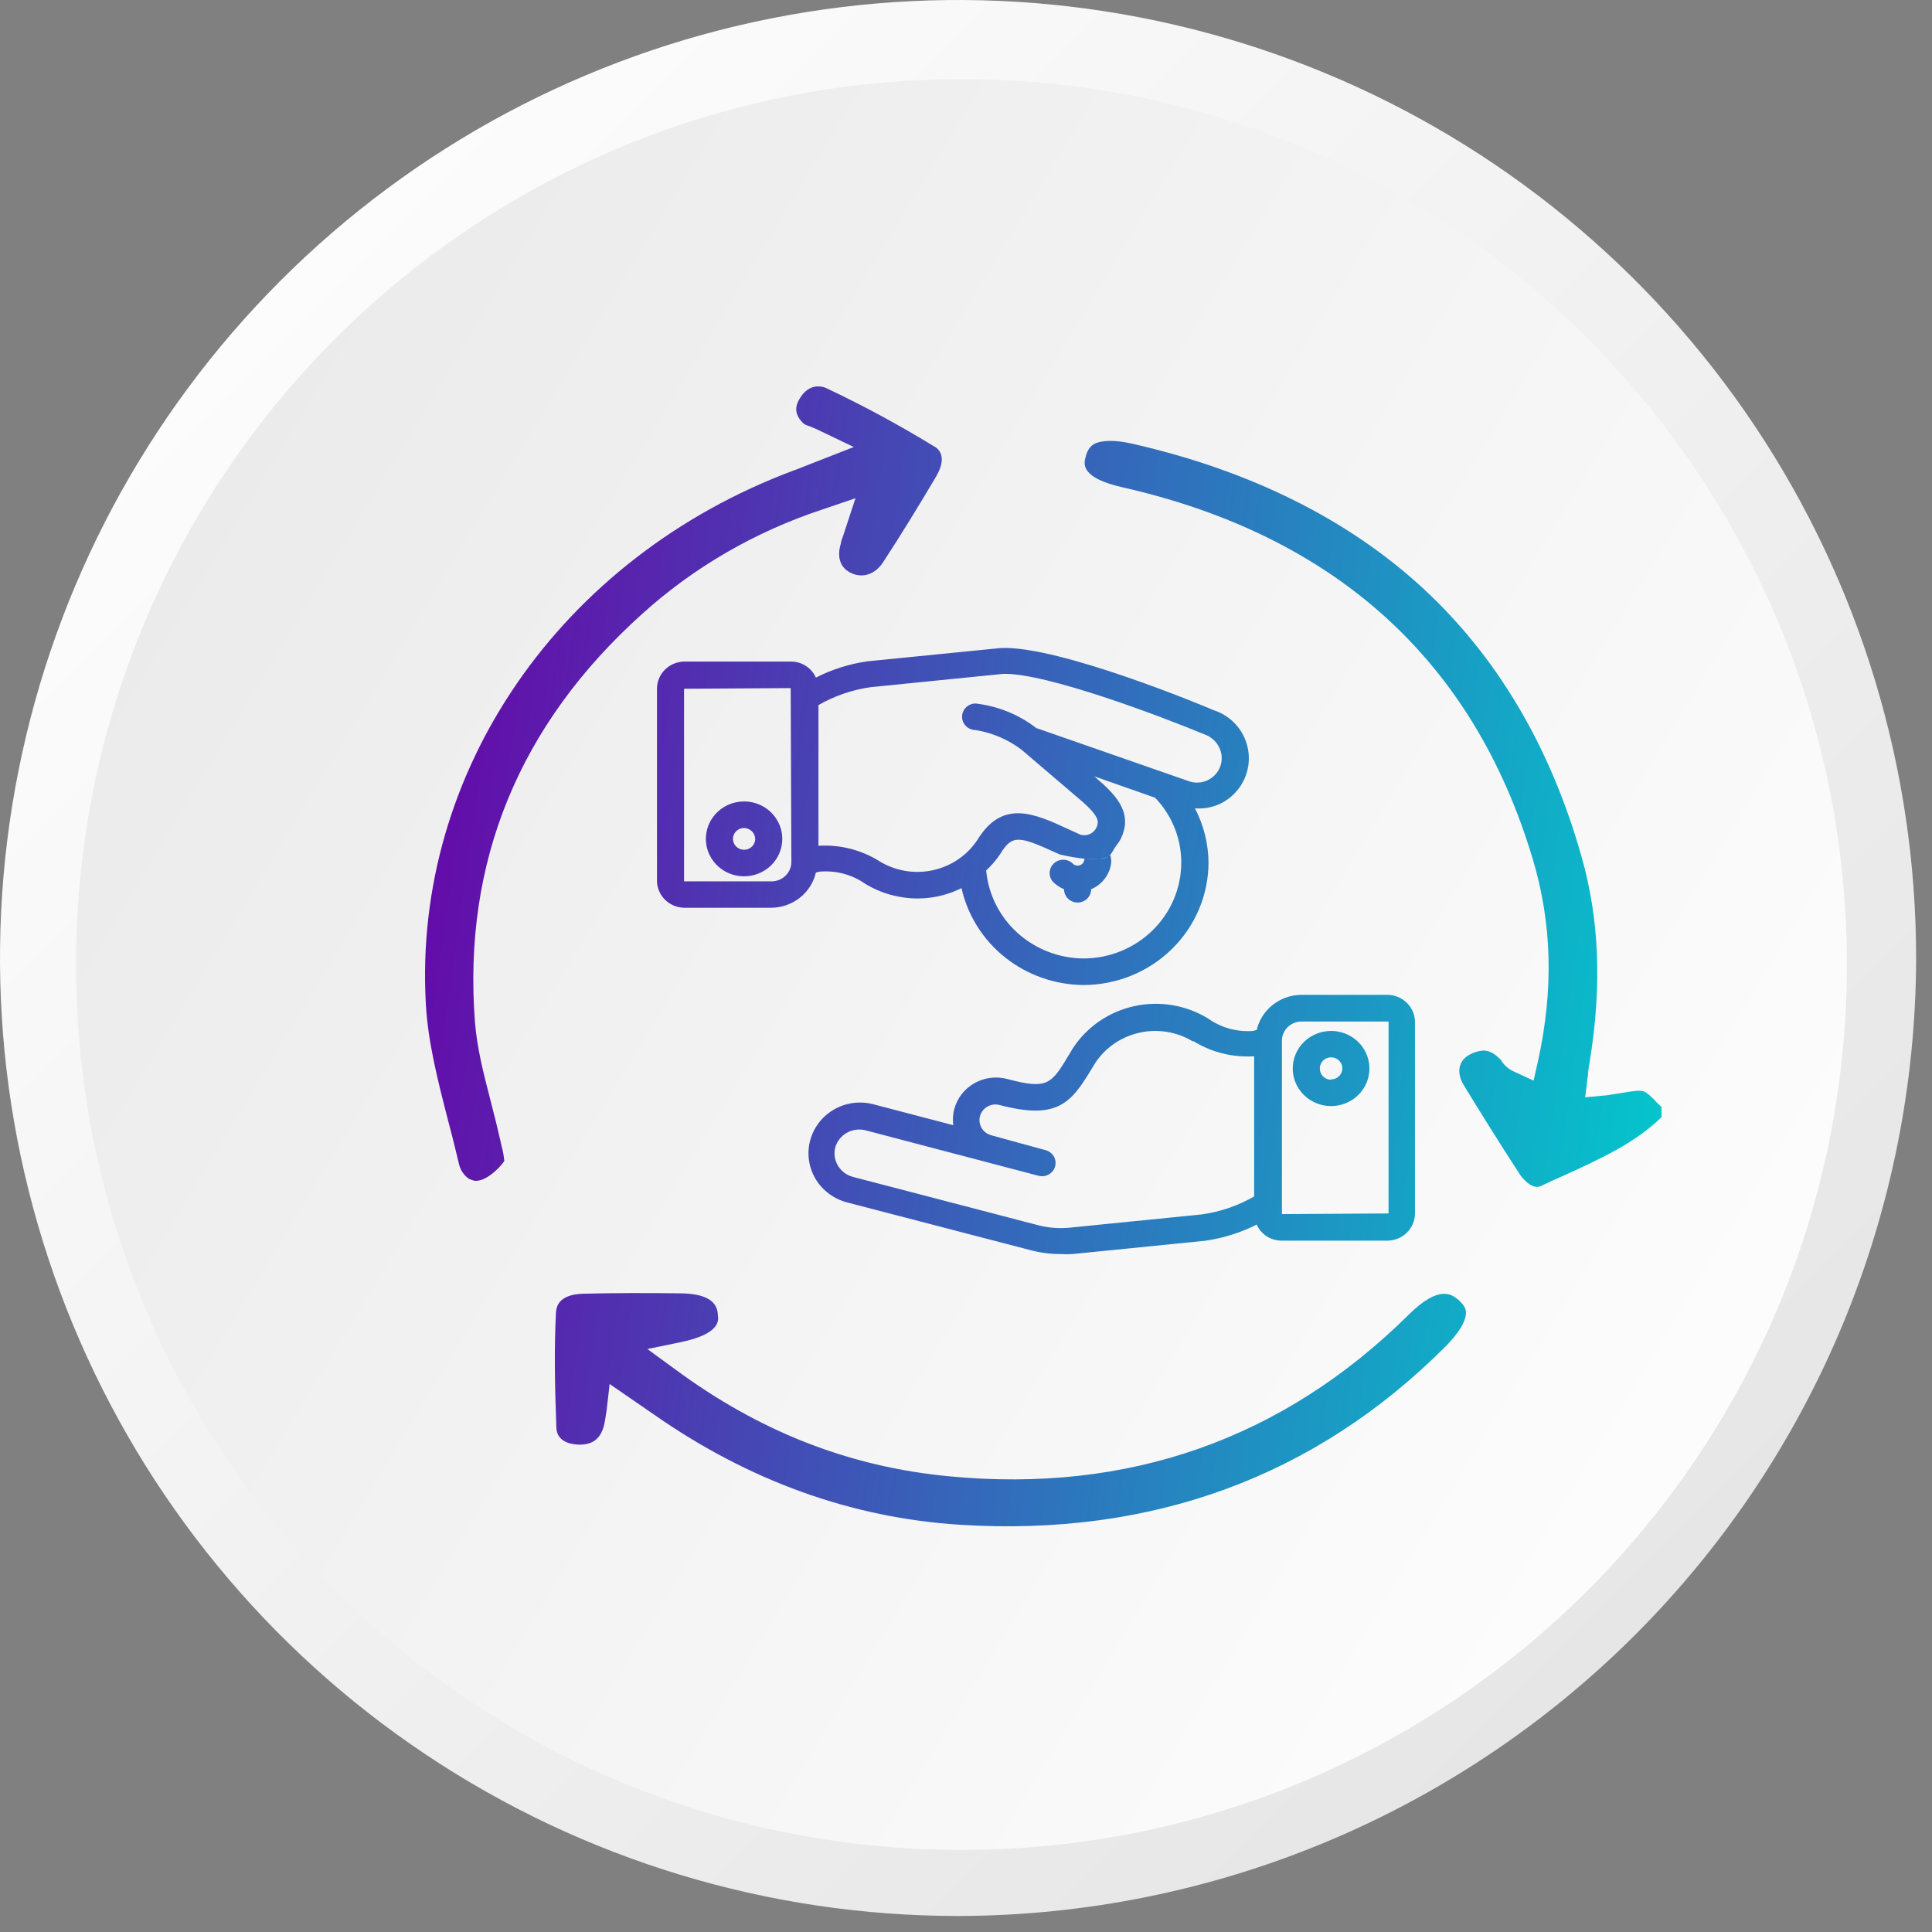 <svg width="100" height="100" viewBox="0 0 100 100" fill="none" xmlns="http://www.w3.org/2000/svg">
<rect x="0" y="0" width="100" height="100" fill="#808080" stroke="none"/>
<path d="M49.589 99.171C39.781 99.171 30.194 96.263 22.039 90.814C13.884 85.366 7.528 77.622 3.775 68.561C0.021 59.501 -0.961 49.531 0.953 39.912C2.866 30.293 7.589 21.458 14.524 14.523C21.459 7.589 30.295 2.866 39.915 0.953C49.534 -0.96 59.505 0.021 68.566 3.774C77.627 7.527 85.372 13.883 90.821 22.037C96.27 30.192 99.178 39.778 99.178 49.586C99.156 62.73 93.925 75.329 84.63 84.624C75.335 93.918 62.734 99.149 49.589 99.171Z" fill="url(#paint0_linear_1759_88)"/>
<path d="M95.594 49.924C95.594 24.615 75.075 4.099 49.765 4.1C24.455 4.101 3.937 24.618 3.937 49.927C3.937 75.236 24.455 95.752 49.765 95.751C75.075 95.75 95.594 75.233 95.594 49.924Z" fill="url(#paint1_linear_1759_88)"/>
<path fill-rule="evenodd" clip-rule="evenodd" d="M48.297 23.073C46.538 22 44.714 21.01 42.846 20.126C42.694 20.042 42.52 20 42.347 20C41.891 20 41.587 20.316 41.434 20.568C41.087 21.073 41.152 21.516 41.608 21.937C41.717 22 41.825 22.042 41.956 22.084C41.987 22.097 42.02 22.11 42.053 22.124H42.053C42.181 22.175 42.322 22.232 42.477 22.316L44.193 23.137L41.717 24.105C41.413 24.231 41.239 24.294 41.066 24.357L41.065 24.357C29.012 28.862 21.368 39.935 22.041 51.954C22.148 53.949 22.679 56.006 23.194 58.002L23.214 58.08C23.378 58.681 23.527 59.298 23.674 59.904V59.904L23.757 60.248C23.822 60.543 23.996 60.816 24.256 61.006C24.343 61.048 24.452 61.09 24.539 61.111C24.647 61.132 24.756 61.111 24.843 61.09C25.212 61.006 25.733 60.606 26.102 60.101C26.081 59.848 26.037 59.596 25.972 59.364C25.95 59.259 25.928 59.154 25.907 59.069C25.755 58.396 25.581 57.701 25.407 57.027L25.366 56.869C25.031 55.571 24.686 54.236 24.582 52.88C23.952 44.629 26.862 37.514 33.225 31.788C35.897 29.367 39.089 27.515 42.607 26.357L44.279 25.789L43.65 27.704C43.584 27.873 43.541 27.999 43.519 28.146C43.411 28.483 43.259 29.325 44.106 29.683C44.692 29.936 45.322 29.704 45.713 29.094C46.625 27.704 47.537 26.21 48.449 24.673C49.101 23.558 48.514 23.178 48.297 23.073ZM79.768 61.385C79.247 61.638 78.682 60.816 78.66 60.775C77.509 59.006 76.597 57.533 75.75 56.143C75.381 55.512 75.489 54.922 76.032 54.607C76.249 54.48 76.51 54.396 76.771 54.375C77.075 54.375 77.357 54.523 77.639 54.817C77.653 54.817 77.658 54.825 77.665 54.836C77.67 54.843 77.675 54.851 77.683 54.859C77.835 55.112 78.052 55.322 78.334 55.449L79.377 55.933L79.616 54.88C80.419 51.197 80.332 47.786 79.333 44.46C76.271 34.209 69.126 27.726 58.094 25.221C55.944 24.736 56.096 24.021 56.183 23.684C56.291 23.221 56.487 23.073 56.617 22.989C57.008 22.779 57.703 22.758 58.615 22.968C64.718 24.357 69.778 26.884 73.622 30.42C77.466 33.956 80.245 38.63 81.853 44.313C82.786 47.576 82.917 51.049 82.287 54.922C82.243 55.133 82.222 55.322 82.2 55.512C82.2 55.596 82.2 55.68 82.178 55.743L82.048 56.796L83.178 56.691C83.459 56.649 83.72 56.606 83.981 56.564C84.006 56.56 84.031 56.556 84.057 56.553C84.094 56.547 84.129 56.541 84.165 56.535L84.166 56.535C84.513 56.479 84.842 56.426 85.045 56.48C85.24 56.522 85.523 56.817 85.761 57.07L86 57.301V57.827C84.618 59.168 82.87 59.966 80.991 60.824L80.962 60.838C80.572 61.006 80.159 61.195 79.768 61.385ZM74.815 69.7C68.061 76.457 59.591 79.551 49.667 78.92C44.064 78.562 38.765 76.646 33.878 73.236L31.555 71.636L31.403 72.962L31.391 73.043V73.043C31.351 73.314 31.31 73.596 31.251 73.826C31.055 74.52 30.621 74.794 29.926 74.773C29.426 74.752 28.818 74.562 28.797 73.889C28.71 71.573 28.688 69.679 28.775 67.974L28.776 67.953C28.799 67.684 28.854 67.004 30.186 66.963C31.837 66.921 33.509 66.921 35.16 66.942C37.071 66.942 37.136 67.742 37.158 68.079C37.201 68.374 37.245 69.047 35.246 69.468L33.509 69.826L34.921 70.857C39.329 74.12 43.998 75.93 49.145 76.415C58.419 77.299 66.41 74.478 72.904 68.058C74.511 66.459 75.166 67.011 75.497 67.289L75.51 67.3C75.836 67.595 75.879 67.805 75.879 67.953C75.879 68.247 75.705 68.794 74.815 69.7ZM56.08 50.984C54.603 50.973 53.175 50.47 52.028 49.559C50.881 48.648 50.085 47.382 49.768 45.969C49.461 46.122 49.14 46.244 48.808 46.333C48.38 46.448 47.939 46.506 47.496 46.505C46.54 46.504 45.603 46.242 44.79 45.749C44.103 45.266 43.261 45.041 42.419 45.117L42.23 45.165C42.11 45.679 41.818 46.138 41.399 46.468C40.98 46.798 40.461 46.981 39.923 46.986H35.407C35.032 46.977 34.675 46.825 34.413 46.562C34.151 46.298 34.005 45.945 34.005 45.578V35.65C34.005 35.283 34.151 34.929 34.413 34.666C34.675 34.403 35.032 34.251 35.407 34.242H40.926C41.203 34.239 41.474 34.316 41.706 34.464C41.938 34.612 42.121 34.824 42.23 35.073C43.07 34.644 43.978 34.358 44.916 34.228L51.809 33.541C54.831 33.404 62.538 36.633 62.811 36.756C63.146 36.864 63.456 37.036 63.722 37.263C63.988 37.489 64.205 37.766 64.361 38.075C64.676 38.702 64.726 39.425 64.501 40.088C64.39 40.417 64.213 40.72 63.98 40.98C63.748 41.241 63.465 41.454 63.148 41.607C62.743 41.793 62.297 41.874 61.851 41.84C62.305 42.71 62.545 43.673 62.552 44.65C62.548 46.33 61.865 47.94 60.652 49.127C59.438 50.315 57.794 50.983 56.08 50.984ZM56.08 49.61C57.422 49.608 58.708 49.085 59.657 48.155C60.607 47.226 61.141 45.965 61.142 44.65C61.145 43.402 60.661 42.2 59.789 41.291L56.641 40.184L57.096 40.583L57.118 40.603C57.607 41.068 58.494 41.912 58.162 43.015C58.12 43.175 58.058 43.33 57.979 43.475C57.93 43.564 57.87 43.646 57.809 43.728V43.728C57.789 43.756 57.769 43.784 57.748 43.812C57.699 43.881 57.66 43.948 57.623 44.012C57.548 44.139 57.483 44.252 57.363 44.332C57.279 44.381 57.13 44.436 56.871 44.46C56.839 44.461 56.804 44.462 56.768 44.461C56.768 44.461 56.777 44.464 56.683 44.465C56.604 44.466 56.477 44.466 56.397 44.461L56.356 44.459C56.302 44.456 56.231 44.451 56.182 44.452C55.841 44.422 55.41 44.355 54.866 44.231L54.677 44.148C52.742 43.262 52.391 43.194 51.781 44.19C51.571 44.505 51.323 44.796 51.045 45.055C51.156 46.292 51.734 47.443 52.664 48.285C53.595 49.127 54.813 49.6 56.08 49.61ZM56.182 44.452C56.471 44.477 56.696 44.475 56.871 44.46C57.108 44.45 57.257 44.404 57.363 44.332C57.445 44.284 57.466 44.243 57.466 44.243C57.466 44.243 57.55 44.487 57.5 44.764C57.449 45.041 57.329 45.302 57.151 45.522C56.972 45.742 56.741 45.916 56.477 46.028C56.477 46.21 56.403 46.385 56.272 46.514C56.14 46.642 55.962 46.715 55.776 46.715C55.59 46.715 55.412 46.642 55.28 46.514C55.149 46.385 55.075 46.21 55.075 46.028C54.875 45.944 54.692 45.825 54.535 45.677C54.403 45.548 54.329 45.373 54.329 45.19C54.329 45.007 54.403 44.831 54.535 44.702C54.667 44.572 54.846 44.5 55.033 44.5C55.219 44.5 55.399 44.572 55.531 44.702C55.562 44.735 55.6 44.762 55.642 44.779C55.684 44.797 55.73 44.806 55.776 44.805C55.869 44.805 55.958 44.769 56.024 44.704C56.09 44.64 56.127 44.553 56.127 44.461C56.127 44.455 56.149 44.452 56.182 44.452ZM40.926 35.616L35.407 35.65V45.584V45.619H39.944C40.214 45.617 40.473 45.51 40.663 45.322C40.854 45.135 40.961 44.88 40.961 44.616L40.926 35.616ZM62.524 40.377C62.828 40.226 63.059 39.965 63.168 39.649C63.277 39.332 63.255 38.987 63.106 38.687C63.028 38.526 62.917 38.382 62.781 38.264C62.645 38.146 62.486 38.056 62.313 38C60.168 37.107 54.088 34.798 51.907 34.881L45.063 35.568C44.11 35.703 43.194 36.018 42.363 36.495V43.778C43.478 43.708 44.586 43.989 45.526 44.581C46.349 45.084 47.341 45.249 48.288 45.042C49.235 44.835 50.061 44.273 50.589 43.475C51.879 41.359 53.527 42.101 55.273 42.905L55.932 43.207C56.027 43.233 56.126 43.238 56.223 43.224C56.32 43.209 56.413 43.175 56.495 43.123C56.578 43.071 56.648 43.003 56.702 42.923C56.756 42.843 56.793 42.752 56.809 42.658C56.907 42.315 56.431 41.868 56.108 41.566L56.108 41.565L52.889 38.817C52.193 38.283 51.37 37.929 50.498 37.787C50.312 37.787 50.133 37.714 50.002 37.586C49.87 37.457 49.796 37.282 49.796 37.1C49.796 36.918 49.87 36.743 50.002 36.614C50.133 36.485 50.312 36.413 50.498 36.413C51.645 36.544 52.732 36.983 53.639 37.684L61.528 40.432C61.689 40.49 61.861 40.515 62.032 40.505C62.203 40.496 62.37 40.452 62.524 40.377ZM71.836 64.216H66.352C66.075 64.219 65.803 64.142 65.571 63.994C65.339 63.846 65.157 63.634 65.048 63.385C64.206 63.809 63.298 64.092 62.362 64.223L55.511 64.91C55.308 64.92 55.104 64.92 54.901 64.91C54.377 64.912 53.856 64.845 53.351 64.711L43.821 62.231C43.312 62.094 42.854 61.812 42.507 61.422C42.16 61.032 41.938 60.549 41.869 60.036C41.8 59.523 41.887 59.001 42.12 58.536C42.352 58.071 42.72 57.683 43.176 57.422C43.481 57.247 43.819 57.135 44.17 57.09C44.52 57.045 44.876 57.069 45.217 57.16L49.34 58.239C49.303 57.957 49.322 57.67 49.396 57.394C49.472 57.117 49.602 56.856 49.781 56.628C49.959 56.4 50.182 56.209 50.436 56.065C50.69 55.922 50.971 55.829 51.261 55.791C51.552 55.754 51.848 55.773 52.131 55.848C54.235 56.405 54.41 56.123 55.336 54.584L55.525 54.268C56.248 53.155 57.392 52.368 58.706 52.078C60.02 51.789 61.397 52.02 62.537 52.722C63.209 53.197 64.032 53.424 64.858 53.361L65.048 53.306C65.169 52.794 65.462 52.337 65.881 52.008C66.299 51.679 66.818 51.498 67.355 51.493H71.836C72.205 51.501 72.556 51.649 72.817 51.905C73.079 52.161 73.229 52.505 73.238 52.867V62.808C73.238 63.175 73.091 63.529 72.829 63.792C72.567 64.055 72.211 64.207 71.836 64.216ZM61.752 53.911C60.93 53.408 59.94 53.242 58.995 53.448C58.049 53.653 57.224 54.214 56.696 55.01L56.514 55.306C55.441 57.092 54.739 57.985 51.738 57.195C51.633 57.167 51.524 57.16 51.416 57.174C51.308 57.188 51.204 57.223 51.11 57.276C51.016 57.329 50.934 57.4 50.868 57.485C50.801 57.569 50.753 57.666 50.725 57.769C50.697 57.871 50.69 57.979 50.704 58.084C50.718 58.19 50.754 58.291 50.808 58.384C50.862 58.476 50.934 58.557 51.021 58.621C51.107 58.686 51.205 58.734 51.31 58.761C51.31 58.761 53.414 59.345 54.115 59.531C54.295 59.578 54.448 59.692 54.541 59.849C54.634 60.006 54.66 60.193 54.613 60.369C54.59 60.457 54.549 60.539 54.492 60.611C54.436 60.683 54.366 60.743 54.286 60.789C54.206 60.834 54.117 60.864 54.025 60.875C53.933 60.887 53.84 60.88 53.751 60.857L44.81 58.507C44.481 58.421 44.13 58.465 43.835 58.632C43.539 58.798 43.322 59.071 43.232 59.393C43.151 59.716 43.203 60.056 43.376 60.342C43.549 60.627 43.83 60.834 44.158 60.919L53.716 63.412C54.254 63.555 54.815 63.599 55.371 63.543L62.222 62.856C63.172 62.72 64.086 62.405 64.914 61.928V54.673C63.8 54.744 62.693 54.465 61.752 53.877V53.911ZM71.871 52.874H67.369C67.235 52.874 67.103 52.899 66.98 52.949C66.856 52.999 66.744 53.073 66.65 53.165C66.555 53.258 66.48 53.368 66.429 53.489C66.378 53.609 66.352 53.739 66.352 53.87V62.842L71.871 62.808V52.874ZM69.994 53.686C69.667 53.473 69.283 53.36 68.89 53.361C68.365 53.363 67.862 53.569 67.491 53.933C67.12 54.298 66.912 54.791 66.912 55.306C66.912 55.69 67.029 56.067 67.247 56.386C67.466 56.706 67.776 56.956 68.139 57.102C68.502 57.249 68.901 57.288 69.287 57.212C69.672 57.136 70.025 56.95 70.303 56.678C70.58 56.405 70.768 56.058 70.844 55.681C70.92 55.303 70.88 54.912 70.728 54.557C70.577 54.202 70.322 53.898 69.994 53.686ZM69.216 55.776C69.119 55.838 69.006 55.87 68.89 55.869V55.889C68.735 55.886 68.588 55.823 68.48 55.713C68.372 55.604 68.313 55.457 68.315 55.306C68.313 55.192 68.347 55.081 68.41 54.986C68.473 54.891 68.564 54.817 68.671 54.773C68.778 54.729 68.895 54.717 69.009 54.739C69.122 54.761 69.227 54.815 69.308 54.895C69.39 54.976 69.446 55.078 69.468 55.189C69.49 55.3 69.478 55.416 69.433 55.52C69.388 55.625 69.313 55.714 69.216 55.776ZM38.507 45.358C38.116 45.356 37.734 45.242 37.41 45.028C37.086 44.814 36.833 44.511 36.685 44.157C36.536 43.803 36.498 43.413 36.575 43.038C36.652 42.663 36.841 42.318 37.118 42.048C37.395 41.778 37.747 41.594 38.13 41.52C38.514 41.446 38.911 41.484 39.272 41.631C39.633 41.778 39.941 42.026 40.158 42.345C40.375 42.663 40.491 43.037 40.491 43.42C40.491 43.675 40.44 43.928 40.34 44.163C40.24 44.399 40.094 44.613 39.91 44.793C39.725 44.973 39.506 45.115 39.266 45.212C39.025 45.309 38.767 45.359 38.507 45.358ZM38.507 42.857C38.393 42.858 38.283 42.892 38.189 42.955C38.096 43.018 38.023 43.106 37.98 43.209C37.938 43.312 37.928 43.425 37.951 43.534C37.974 43.643 38.029 43.743 38.11 43.821C38.19 43.899 38.293 43.952 38.404 43.973C38.516 43.995 38.631 43.983 38.735 43.94C38.84 43.897 38.929 43.825 38.992 43.733C39.055 43.64 39.089 43.531 39.089 43.42C39.085 43.271 39.022 43.129 38.914 43.023C38.805 42.918 38.659 42.859 38.507 42.857Z" fill="url(#paint2_linear_1759_88)"/>
<defs>
<linearGradient id="paint0_linear_1759_88" x1="14.519" y1="14.463" x2="84.668" y2="84.617" gradientUnits="userSpaceOnUse">
<stop stop-color="#FCFCFC"/>
<stop offset="1" stop-color="#E6E6E6"/>
</linearGradient>
<linearGradient id="paint1_linear_1759_88" x1="87.197" y1="72.58" x2="-12.811" y2="11.997" gradientUnits="userSpaceOnUse">
<stop stop-color="#FCFCFC"/>
<stop offset="1" stop-color="#E6E6E6"/>
</linearGradient>
<linearGradient id="paint2_linear_1759_88" x1="21.141" y1="22.428" x2="92.669" y2="32.601" gradientUnits="userSpaceOnUse">
<stop stop-color="#6A00A7"/>
<stop offset="1" stop-color="#00CDCD"/>
</linearGradient>
</defs>
</svg>
